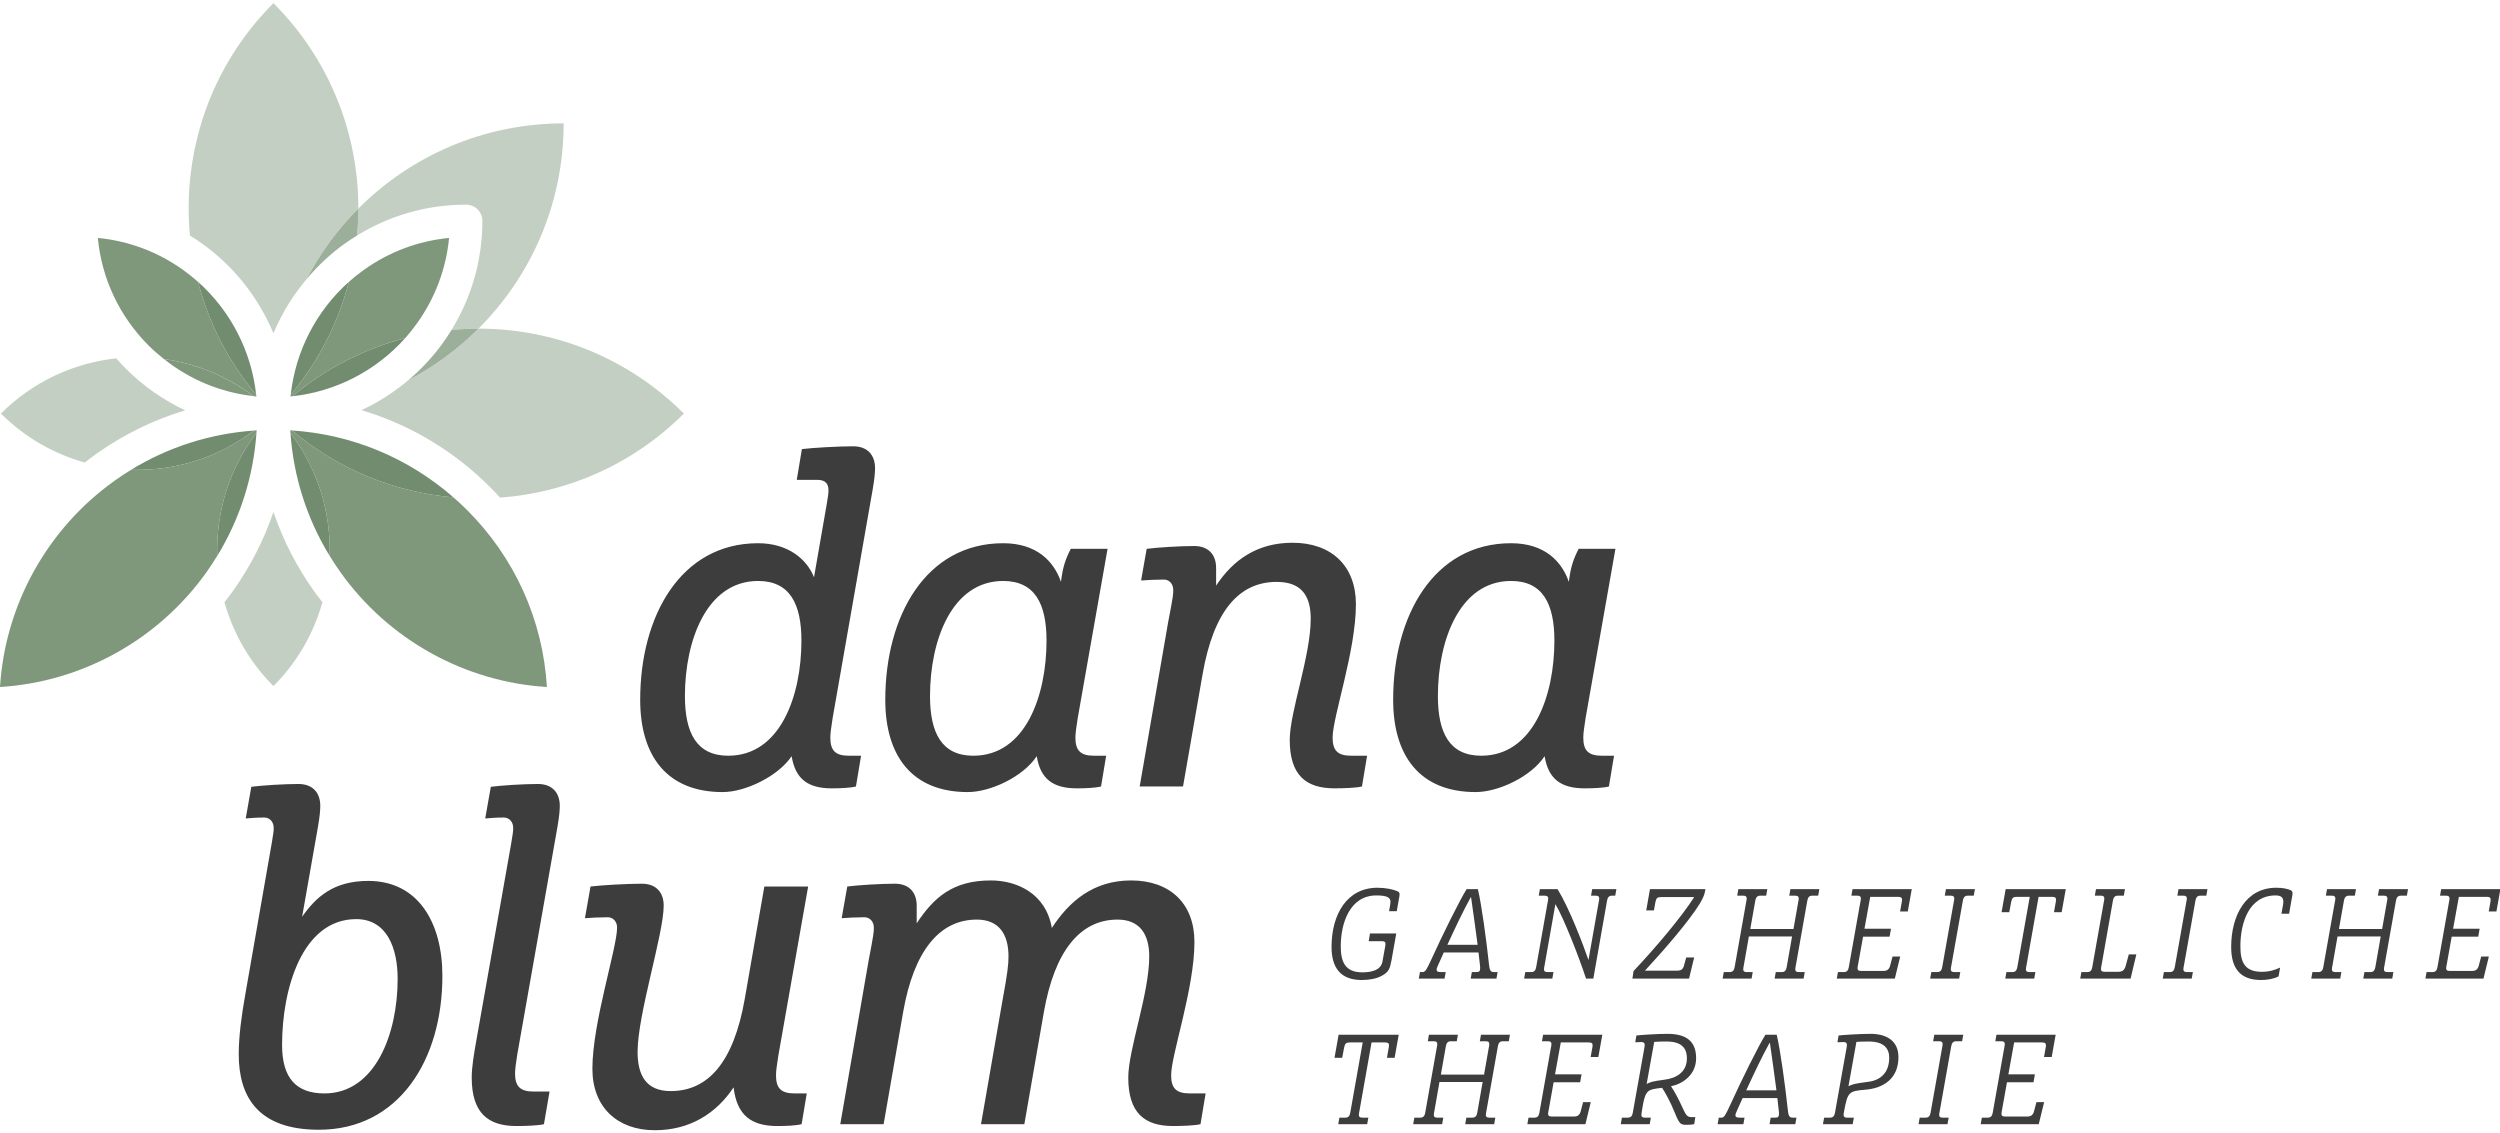 <svg clip-rule="evenodd" fill-rule="evenodd" stroke-linejoin="round" stroke-miterlimit="1.414" viewBox="0 0 300 136" xmlns="http://www.w3.org/2000/svg"><g fill-rule="nonzero"><path d="m0-31.818h2.341c1.011 0 1.277.532 1.277 1.17 0 .213 0 .426-.053.692l-.16 1.011-1.436 8.247c-.851-2.128-3.033-3.884-6.385-3.884-8.833 0-13.461 8.301-13.461 17.878 0 6.385 3.032 10.535 9.417 10.535 2.607 0 6.332-1.809 7.875-4.097.426 2.607 1.862 3.671 4.576 3.671 1.011 0 2.181-.053 2.766-.213l.586-3.511h-1.384c-1.542 0-2.128-.585-2.128-2.075 0-.479.107-1.224.266-2.235l4.576-26.125c.213-1.224.266-1.968.266-2.394 0-1.49-.851-2.501-2.501-2.501-1.596 0-4.576.16-5.853.319zm.532 18.356c0 6.279-2.394 13.143-8.353 13.143-3.618 0-4.949-2.607-4.949-6.811 0-6.385 2.501-13.142 8.354-13.142 3.618 0 4.948 2.607 4.948 6.81m34.954-10.481h-4.204c-.638 1.276-.904 2.075-1.117 3.777-.798-2.34-2.767-4.416-6.598-4.416-8.832 0-13.461 8.301-13.461 17.878 0 6.385 3.033 10.535 9.417 10.535 2.608 0 6.332-1.756 7.875-4.097.426 2.607 1.863 3.671 4.577 3.671 1.01 0 2.18-.053 2.766-.213l.585-3.511h-1.383c-1.544 0-2.129-.585-2.129-2.075 0-.479.107-1.224.267-2.235zm-6.97 10.481c0 6.279-2.395 13.143-8.354 13.143-3.618 0-4.948-2.607-4.948-6.811 0-6.385 2.501-13.142 8.353-13.142 3.619 0 4.949 2.607 4.949 6.81m27.77 11.333c0 4.044 1.862 5.534 5.108 5.534 1.01 0 2.554-.053 3.139-.213l.585-3.511h-1.808c-1.543 0-2.129-.585-2.129-2.075 0-2.341 2.661-9.897 2.661-15.217 0-4.417-2.821-7.024-7.237-7.024-3.991 0-6.757 1.916-8.726 4.895v-2.022c0-1.49-.851-2.5-2.5-2.5-1.597 0-4.15.159-5.428.319l-.638 3.618c.638-.054 1.755-.107 2.607-.107.639 0 1.064.532 1.064 1.171 0 .532 0 .692-.586 3.724l-3.245 18.729h4.949l2.234-12.823c1.277-7.289 4.203-10.535 8.46-10.535 2.927 0 3.885 1.703 3.885 4.204 0 4.256-2.395 10.641-2.395 13.833m37.188-21.814h-4.203c-.639 1.276-.905 2.075-1.118 3.777-.798-2.34-2.766-4.416-6.597-4.416-8.832 0-13.462 8.301-13.462 17.878 0 6.385 3.033 10.535 9.418 10.535 2.607 0 6.332-1.756 7.875-4.097.426 2.607 1.862 3.671 4.576 3.671 1.011 0 2.181-.053 2.766-.213l.585-3.511h-1.383c-1.543 0-2.128-.585-2.128-2.075 0-.479.106-1.224.265-2.235zm-6.97 10.481c0 6.279-2.395 13.143-8.354 13.143-3.618 0-4.948-2.607-4.948-6.811 0-6.385 2.501-13.142 8.354-13.142 3.618 0 4.948 2.607 4.948 6.81" fill="#3d3d3d" transform="matrix(1.051 0 0 1.051 95.612 91.022)"/><path d="m0-31.659c.639-.053 1.277-.106 2.128-.106.639 0 1.064.532 1.064 1.17 0 .213 0 .426-.053.692l-.16 1.011-3.032 17.346c-.426 2.394-.745 4.735-.745 6.81 0 4.949 2.288 8.619 9.152 8.619 9.098 0 14.1-7.927 14.1-17.558 0-6.172-2.821-10.854-8.46-10.854-3.938 0-5.96 1.809-7.556 4.097l1.809-10.269c.213-1.224.266-1.969.266-2.395 0-1.489-.851-2.5-2.501-2.5-1.649 0-4.096.159-5.373.319zm12.61 11.493c3.565 0 4.736 3.405 4.736 6.81 0 6.385-2.608 13.09-8.354 13.09-3.192 0-4.842-1.703-4.842-5.534 0-6.385 2.288-14.366 8.46-14.366m14.735-11.493c.639-.053 1.277-.106 2.129-.106.638 0 1.064.532 1.064 1.17 0 .213 0 .426-.054.692l-.159 1.011-3.991 22.56c-.266 1.49-.532 3.033-.532 4.256 0 4.044 1.863 5.534 5.108 5.534 1.011 0 2.554-.053 3.139-.213l.639-3.724h-1.809c-1.543 0-2.129-.586-2.129-2.076 0-.479.107-1.223.267-2.234l4.575-25.912c.213-1.224.266-1.969.266-2.395 0-1.489-.851-2.5-2.5-2.5-1.65 0-4.097.159-5.374.319zm11.385 11.386c.638-.053 1.755-.106 2.607-.106.639 0 1.064.532 1.064 1.171 0 2.341-2.82 10.854-2.82 16.122 0 4.416 2.873 7.023 7.13 7.023 3.991 0 7.023-1.916 8.992-4.895.372 3.192 2.022 4.416 5.002 4.416 1.01 0 2.181-.053 2.766-.213l.586-3.511h-1.384c-1.543 0-2.128-.586-2.128-2.076 0-.479.106-1.223.266-2.234l3.405-19.314h-5.002l-2.234 12.822c-1.277 7.29-4.204 10.535-8.46 10.535-2.767 0-3.778-1.755-3.778-4.469 0-4.31 2.98-13.461 2.98-16.707 0-1.49-.851-2.501-2.501-2.501-1.596 0-4.576.16-5.853.32zm29.313 0c.639-.053 1.756-.106 2.607-.106.639 0 1.064.532 1.064 1.171 0 .532 0 .691-.585 3.724l-3.246 18.729h4.949l2.234-12.823c1.224-6.97 4.15-10.535 8.407-10.535 2.554 0 3.618 1.703 3.618 4.204 0 .904-.106 1.915-.691 5.054l-2.448 14.1h4.948l2.235-12.823c1.224-6.97 4.151-10.535 8.407-10.535 2.554 0 3.618 1.703 3.618 4.204 0 4.256-2.395 10.641-2.395 13.833 0 4.044 1.862 5.534 5.109 5.534 1.01 0 2.553-.053 3.139-.213l.585-3.511h-1.809c-1.543 0-2.128-.586-2.128-2.076 0-2.341 2.66-9.896 2.66-15.217 0-4.416-2.82-7.023-7.237-7.023-4.309 0-7.076 2.394-9.044 5.427-.692-3.991-4.044-5.427-6.971-5.427-4.309 0-6.491 1.915-8.46 4.895v-2.022c0-1.49-.851-2.501-2.5-2.501-1.597 0-4.151.16-5.427.32z" fill="#3d3d3d" transform="matrix(1.051 0 0 1.051 29.487 131.489)"/><path d="m0-5.18.233-1.332c.044-.161.088-.497.088-.6 0-.16-.073-.263-.218-.336-.513-.22-1.347-.41-2.298-.41-3.483 0-5.253 3.014-5.253 6.761 0 2.355 1.01 3.775 3.453 3.775.878 0 1.712-.161 2.311-.498.791-.439.893-.79 1.083-1.756l.542-3.058h-3l-.146.878h1.521c.293 0 .396.103.396.322 0 .059-.029.322-.073.483l-.279 1.551c-.204.951-1.199 1.2-2.311 1.2-1.99 0-2.444-1.273-2.444-2.971 0-2.648 1.039-5.809 4.068-5.809 1.273 0 1.609.263 1.609.746 0 .103-.014.176-.029.279l-.131.775zm2.514 7.697h2.941l.132-.746h-.541c-.352 0-.498-.059-.498-.293 0-.102.073-.278.176-.512l.643-1.434h3.966l.161 1.419c.015.118.029.278.029.337 0 .424-.117.483-.511.483h-.44l-.132.746h2.942l.132-.746h-.454c-.395 0-.468-.322-.527-.849-.307-2.839-.848-6.863-1.273-8.619h-1.287c-.777 1.244-2.707 5.122-3.995 7.961-.542 1.17-.703 1.507-1.025 1.507h-.307zm5.97-9.278c.118.718.629 4.537.746 5.415h-3.453c.981-2.122 1.785-3.819 2.663-5.415zm6.056 9.278h3.22l.131-.746h-.688c-.292 0-.394-.103-.394-.322 0-.059.029-.322.073-.483l1.228-6.951c.922 1.508 2.737 6.146 3.498 8.502h.834l1.566-8.897c.058-.351.205-.571.555-.571h.381l.132-.746h-2.765l-.132.746h.541c.293 0 .395.103.395.322 0 .059-.029.323-.073.483l-1.156 6.541c-.585-1.697-2.136-5.824-3.527-8.092h-2.019l-.132.746h.688c.292 0 .395.103.395.322 0 .059-.029.323-.073.483l-1.302 7.346c-.059.351-.205.571-.557.571h-.687zm13.942-7.785h.878l.176-.98c.103-.469.235-.542.688-.542h3.731c-1.404 2.225-4.419 5.795-6.921 8.443l-.132.864h6.468l.585-2.414h-.907l-.263.951c-.117.41-.337.556-.79.556h-3.659c2.312-2.502 5.034-5.663 6.234-7.609.351-.571.541-1.025.6-1.332l.073-.366h-6.336zm14.661 7.785h3.307l.132-.746h-.688c-.292 0-.395-.103-.395-.322 0-.059.029-.307.073-.483l1.302-7.346c.059-.351.205-.571.557-.571h.687l.132-.746h-3.308l-.13.746h.687c.293 0 .395.103.395.322 0 .059-.029.323-.073.483l-.527 3h-4.932l.572-3.234c.058-.351.218-.571.555-.571h.688l.132-.746h-3.307l-.132.746h.688c.293 0 .395.103.395.322 0 .059-.029.323-.073.483l-1.303 7.346c-.058.351-.204.571-.556.571h-.687l-.132.746h3.307l.132-.746h-.688c-.293 0-.395-.103-.395-.322 0-.059.029-.322.073-.483l.571-3.263h4.931l-.614 3.497c-.059.351-.206.571-.556.571h-.689zm8.762-9.468h.688c.293 0 .395.103.395.322 0 .059-.029.323-.073.483l-1.303 7.346c-.058.351-.204.571-.555.571h-.688l-.132.746h6.629l.614-2.517h-.877l-.279 1.054c-.117.424-.365.585-.731.585h-2.59c-.293 0-.396-.088-.396-.307 0-.059.03-.322.074-.483l.556-3.117h3.029l.161-.907h-3.029l.659-3.644h3.131c.351 0 .498.058.498.337 0 .058-.015.263-.059.424l-.161.907h.878l.454-2.546h-6.761zm8.997 9.468h3.307l.132-.746h-.688c-.293 0-.395-.103-.395-.322 0-.059.029-.322.073-.483l1.303-7.346c.058-.351.205-.571.555-.571h.689l.132-.746h-3.308l-.132.746h.688c.293 0 .395.103.395.322 0 .059-.029.323-.073.483l-1.302 7.346c-.058.351-.205.571-.556.571h-.688zm8.574 0h3.307l.132-.746h-.688c-.292 0-.395-.103-.395-.322 0-.059.029-.307.073-.483l1.375-7.785h1.493c.351 0 .498.058.498.337 0 .058-.015.248-.059.424l-.176.995h.878l.469-2.634h-6.863l-.468 2.634h.878l.219-1.171c.103-.468.219-.585.673-.585h1.449l-1.419 8.019c-.059.351-.206.571-.557.571h-.688zm10.226-9.468h.688c.293 0 .395.103.395.322 0 .059-.029.323-.073.483l-1.302 7.346c-.058.351-.205.571-.556.571h-.688l-.132.746h5.751l.658-2.766h-.863l-.351 1.303c-.161.57-.439.687-.908.687h-1.521c-.293 0-.396-.102-.396-.321 0-.059.03-.322.074-.483l1.288-7.317c.058-.351.205-.571.555-.571h.689l.131-.746h-3.307zm7.754 9.468h3.307l.132-.746h-.688c-.293 0-.395-.103-.395-.322 0-.059.029-.322.073-.483l1.303-7.346c.058-.351.205-.571.555-.571h.689l.131-.746h-3.307l-.132.746h.688c.292 0 .395.103.395.322 0 .059-.029.323-.073.483l-1.303 7.346c-.059.351-.204.571-.556.571h-.687zm13.549-7.405h.878l.307-1.755c.044-.162.088-.498.088-.6 0-.161-.088-.278-.249-.352-.424-.161-.907-.263-1.609-.263-3.498 0-5.151 3.19-5.151 6.761 0 2.443 1.024 3.775 3.409 3.775.761 0 1.522-.146 2.005-.424l.175-.996c-.541.249-1.17.483-2.092.483-2.035 0-2.444-1.214-2.444-2.912 0-2.692.981-5.809 4.025-5.809.629 0 .878.249.878.702 0 .103-.015.323-.059.498zm9.349 7.405h3.306l.132-.746h-.687c-.293 0-.396-.103-.396-.322 0-.059.029-.307.073-.483l1.303-7.346c.059-.351.205-.571.556-.571h.687l.132-.746h-3.307l-.132.746h.688c.293 0 .396.103.396.322 0 .059-.03.323-.074.483l-.527 3h-4.931l.571-3.234c.058-.351.219-.571.556-.571h.688l.132-.746h-3.308l-.132.746h.689c.292 0 .394.103.394.322 0 .059-.029.323-.073.483l-1.302 7.346c-.058.351-.205.571-.557.571h-.687l-.132.746h3.308l.131-.746h-.688c-.292 0-.394-.103-.394-.322 0-.059.029-.322.073-.483l.57-3.263h4.932l-.615 3.497c-.059.351-.206.571-.556.571h-.688zm8.761-9.468h.689c.292 0 .394.103.394.322 0 .059-.029.323-.073.483l-1.302 7.346c-.058.351-.205.571-.556.571h-.688l-.132.746h6.629l.615-2.517h-.878l-.278 1.054c-.117.424-.366.585-.732.585h-2.59c-.292 0-.395-.088-.395-.307 0-.059.03-.322.074-.483l.555-3.117h3.03l.161-.907h-3.03l.659-3.644h3.131c.351 0 .498.058.498.337 0 .058-.015.263-.059.424l-.161.907h.879l.453-2.546h-6.761z" fill="#3d3d3d" transform="matrix(1.051 0 0 1.051 167.613 114.787)"/><path d="m0 10.243h3.307l.131-.747h-.687c-.293 0-.396-.102-.396-.321 0-.059.03-.307.074-.483l1.376-7.785h1.492c.351 0 .498.059.498.336 0 .059-.015.25-.059.425l-.175.995h.877l.468-2.634h-6.862l-.469 2.634h.878l.22-1.17c.102-.469.22-.586.673-.586h1.449l-1.42 8.019c-.059.351-.204.57-.556.57h-.687zm14.499 0h3.308l.13-.747h-.687c-.293 0-.395-.102-.395-.321 0-.059.029-.307.073-.483l1.302-7.346c.059-.351.206-.571.556-.571h.689l.131-.746h-3.307l-.132.746h.688c.292 0 .395.103.395.322 0 .059-.029.322-.073.483l-.527 3h-4.931l.57-3.234c.059-.351.22-.571.557-.571h.687l.132-.746h-3.308l-.13.746h.687c.293 0 .395.103.395.322 0 .059-.03.322-.073.483l-1.302 7.346c-.059.351-.205.57-.557.57h-.688l-.131.747h3.307l.132-.747h-.688c-.292 0-.395-.102-.395-.321 0-.059.029-.322.073-.483l.571-3.263h4.931l-.614 3.497c-.059.351-.205.57-.557.57h-.687zm8.763-9.468h.687c.293 0 .396.103.396.322 0 .059-.03.322-.074.483l-1.302 7.346c-.059.351-.205.57-.556.57h-.688l-.131.747h6.628l.615-2.517h-.878l-.278 1.054c-.118.424-.367.585-.732.585h-2.59c-.293 0-.395-.088-.395-.308 0-.058.029-.321.073-.482l.556-3.117h3.029l.161-.907h-3.029l.658-3.644h3.132c.352 0 .498.059.498.336 0 .059-.015.264-.059.425l-.161.907h.878l.453-2.546h-6.759zm8.997 9.468h3.306l.132-.747h-.687c-.293 0-.396-.102-.396-.321 0-.088.074-.542.103-.717.307-1.888.541-2.122 1.609-2.283l.645-.088c.292.425.907 1.478 1.492 2.927.498 1.229.629 1.302 1.332 1.302.336 0 .687-.029.849-.073l.131-.805h-.366c-.526 0-.673-.146-1.039-.951-.526-1.171-1.024-2.063-1.375-2.576 1.229-.233 2.868-1.243 2.868-3.189 0-1.669-.805-2.795-3.263-2.795-1.288 0-3.264.146-3.556.19l-.132.775c.176-.014.512-.029.702-.029.249 0 .381.103.381.322 0 .058-.015.249-.058.439l-1.303 7.302c-.059.351-.205.57-.556.57h-.687zm3.819-9.395c.409-.043.849-.043 1.434-.043 1.873 0 2.298.936 2.298 1.917 0 1.58-1.215 2.282-2.577 2.443-1.433.19-1.609.278-2.018.483zm7.24 9.395h2.942l.132-.747h-.541c-.352 0-.498-.058-.498-.292 0-.103.073-.278.175-.512l.644-1.434h3.966l.161 1.419c.014.117.029.278.029.337 0 .424-.117.482-.513.482h-.438l-.132.747h2.942l.131-.747h-.454c-.394 0-.468-.321-.526-.848-.308-2.839-.849-6.863-1.274-8.619h-1.288c-.775 1.244-2.707 5.122-3.994 7.961-.542 1.17-.703 1.506-1.024 1.506h-.308zm5.971-9.277c.117.716.629 4.536.746 5.414h-3.453c.981-2.122 1.785-3.82 2.663-5.414zm6.056 9.277h3.394l.132-.747h-.775c-.293 0-.396-.102-.396-.321 0-.059.029-.322.073-.483.396-2.166.572-2.224 2.415-2.386 2.02-.16 3.776-1.229 3.776-3.716 0-1.917-1.42-2.663-3.191-2.663-1.273 0-3.379.146-3.643.19l-.132.775c.176-.014.513-.029.702-.029.249 0 .381.103.381.322 0 .058-.015.249-.059.439l-1.302 7.302c-.059.351-.204.57-.556.57h-.687zm3.819-9.395c.351-.029.834-.043 1.434-.043 1.756 0 2.312.848 2.312 1.843 0 1.654-.922 2.591-2.459 2.766-1.536.19-1.785.293-2.194.497zm7.095 9.395h3.306l.132-.747h-.687c-.293 0-.396-.102-.396-.321 0-.059.03-.322.074-.483l1.302-7.346c.059-.351.204-.571.556-.571h.687l.132-.746h-3.306l-.132.746h.687c.293 0 .396.103.396.322 0 .059-.03.322-.073.483l-1.303 7.346c-.059.351-.205.57-.556.57h-.687zm8.763-9.468h.688c.293 0 .395.103.395.322 0 .059-.029.322-.073.483l-1.303 7.346c-.058.351-.205.57-.555.57h-.688l-.132.747h6.629l.615-2.517h-.878l-.279 1.054c-.117.424-.365.585-.731.585h-2.59c-.293 0-.395-.088-.395-.308 0-.058.029-.321.073-.482l.556-3.117h3.029l.161-.907h-3.029l.659-3.644h3.131c.351 0 .498.059.498.336 0 .059-.015.264-.059.425l-.161.907h.878l.453-2.546h-6.76z" fill="#3d3d3d" transform="matrix(1.051 0 0 1.051 160.587 124.137)"/><g transform="matrix(.579 0 0 .579 0 .224)"><path d="m74.918 84.617c9.951 2.973 19.074 8.381 26.632 15.931.72.72 1.417 1.454 2.097 2.201 13.883-1.021 27.48-6.817 38.085-17.423-11.744-11.744-27.152-17.611-42.56-17.603-4.279 4.275-9.207 7.897-14.61 10.734-2.94 2.472-6.183 4.546-9.644 6.16z" fill="#c3cfc2"/><path d="m96.609 42.026c1.858 0 3.364 1.507 3.364 3.365 0 8.054-2.211 15.807-6.401 22.613 1.862-.179 3.731-.28 5.6-.281 10.901-10.889 17.647-25.934 17.647-42.541-16.608 0-31.653 6.746-42.542 17.646-.001 1.869-.103 3.736-.281 5.598 6.803-4.188 14.557-6.4 22.613-6.4z" fill="#c3cfc2"/><path d="m56.673 68.687c1.693-4.046 4.009-7.817 6.842-11.195 2.841-5.425 6.472-10.371 10.762-14.664.008-15.407-5.86-30.816-17.604-42.561-13.172 13.173-18.919 30.953-17.304 48.171.85.525 1.692 1.068 2.511 1.654 6.652 4.757 11.72 11.245 14.793 18.595z" fill="#c3cfc2"/><path d="m56.673 105.718c-1.967 5.788-4.773 11.299-8.393 16.383-.566.793-1.163 1.557-1.76 2.319 1.788 6.366 5.149 12.379 10.153 17.383 5.004-5.004 8.366-11.017 10.154-17.383-.597-.762-1.195-1.526-1.76-2.319-3.62-5.083-6.426-10.595-8.394-16.383z" fill="#c3cfc2"/><path d="m38.382 84.652c-4.514-2.107-8.675-5.007-12.306-8.634-.691-.691-1.346-1.408-1.985-2.135-8.731.948-17.208 4.757-23.895 11.443 5.004 5.004 11.017 8.366 17.382 10.154.763-.598 1.527-1.195 2.32-1.76 5.695-4.056 11.926-7.092 18.484-9.068z" fill="#c3cfc2"/><path d="m0 141.998c17.007-1.051 32.813-9.78 42.798-23.801.787-1.105 1.53-2.233 2.231-3.381-.281-8.953 2.42-17.977 8.121-25.448.014-.191.043-.381.055-.572-.193.011-.383.041-.575.054-7.471 5.701-16.493 8.402-25.446 8.121-1.148.701-2.276 1.444-3.382 2.231-14.022 9.985-22.751 25.791-23.802 42.796z" fill="#7f987c"/><path d="m60.197 89.369c5.7 7.471 8.402 16.494 8.121 25.446.701 1.148 1.444 2.277 2.231 3.382 9.984 14.022 25.791 22.752 42.801 23.802-.832-13.86-6.637-26.779-16.557-36.689-.912-.912-1.858-1.776-2.82-2.617-11.992-1.04-23.724-5.664-33.465-13.868-.122-.008-.243-.022-.365-.03.011.192.041.382.054.574z" fill="#7f987c"/><path d="m20.271 48.924c.804 8.434 4.483 16.26 10.561 22.333.998.997 2.058 1.904 3.146 2.769 6.583.916 12.977 3.479 18.525 7.679.212.023.42.067.634.088-.013-.132-.035-.261-.05-.393-5.853-6.982-9.861-14.985-12.043-23.37-.976-.871-2.003-1.694-3.079-2.463-5.265-3.766-11.323-6.031-17.694-6.643z" fill="#7f987c"/><path d="m93.076 48.925c-6.373.611-12.431 2.877-17.696 6.642-1.075.769-2.102 1.592-3.078 2.463-2.181 8.384-6.189 16.386-12.041 23.368-.014.13-.036.259-.049.39.13-.013.259-.035.389-.049 6.982-5.852 14.984-9.861 23.369-12.042.87-.976 1.694-2.002 2.462-3.078 3.766-5.266 6.03-11.324 6.644-17.694z" fill="#7f987c"/><path d="m52.503 81.705c-5.548-4.2-11.942-6.763-18.525-7.679 5.357 4.264 11.728 6.909 18.525 7.679z" fill="#7f987c"/><path d="m60.197 89.369c.638 9.04 3.395 17.711 8.121 25.446.281-8.952-2.421-17.975-8.121-25.446z" fill="#718c6e"/><path d="m83.97 69.697c-8.385 2.181-16.387 6.19-23.369 12.042 8.982-.979 17.335-5.278 23.369-12.042z" fill="#718c6e"/><path d="m60.508 88.825c9.741 8.204 21.473 12.828 33.465 13.868-9.385-8.209-21.035-13.043-33.465-13.868z" fill="#718c6e"/><path d="m41.044 58.03c2.182 8.385 6.19 16.388 12.043 23.37-.98-8.982-5.279-17.336-12.043-23.37z" fill="#718c6e"/><path d="m60.261 81.398c5.852-6.982 9.86-14.984 12.041-23.368-6.763 6.034-11.062 14.387-12.041 23.368z" fill="#718c6e"/><path d="m45.029 114.816c4.726-7.736 7.483-16.409 8.121-25.448-5.701 7.471-8.402 16.495-8.121 25.448z" fill="#718c6e"/><path d="m52.63 88.85c-9.04.638-17.711 3.395-25.446 8.121 8.953.281 17.975-2.42 25.446-8.121z" fill="#718c6e"/><path d="m91.906 70.534c-2.126 2.973-4.604 5.62-7.344 7.923 5.403-2.837 10.331-6.459 14.61-10.734-1.869.001-3.738.102-5.6.281-.528.857-1.076 1.704-1.666 2.53z" fill="#9caf9a"/><path d="m71.466 50.092c.826-.59 1.673-1.138 2.53-1.666.178-1.862.28-3.729.281-5.598-4.29 4.293-7.921 9.239-10.762 14.664 2.312-2.759 4.962-5.262 7.951-7.4z" fill="#9caf9a"/></g></g></svg>